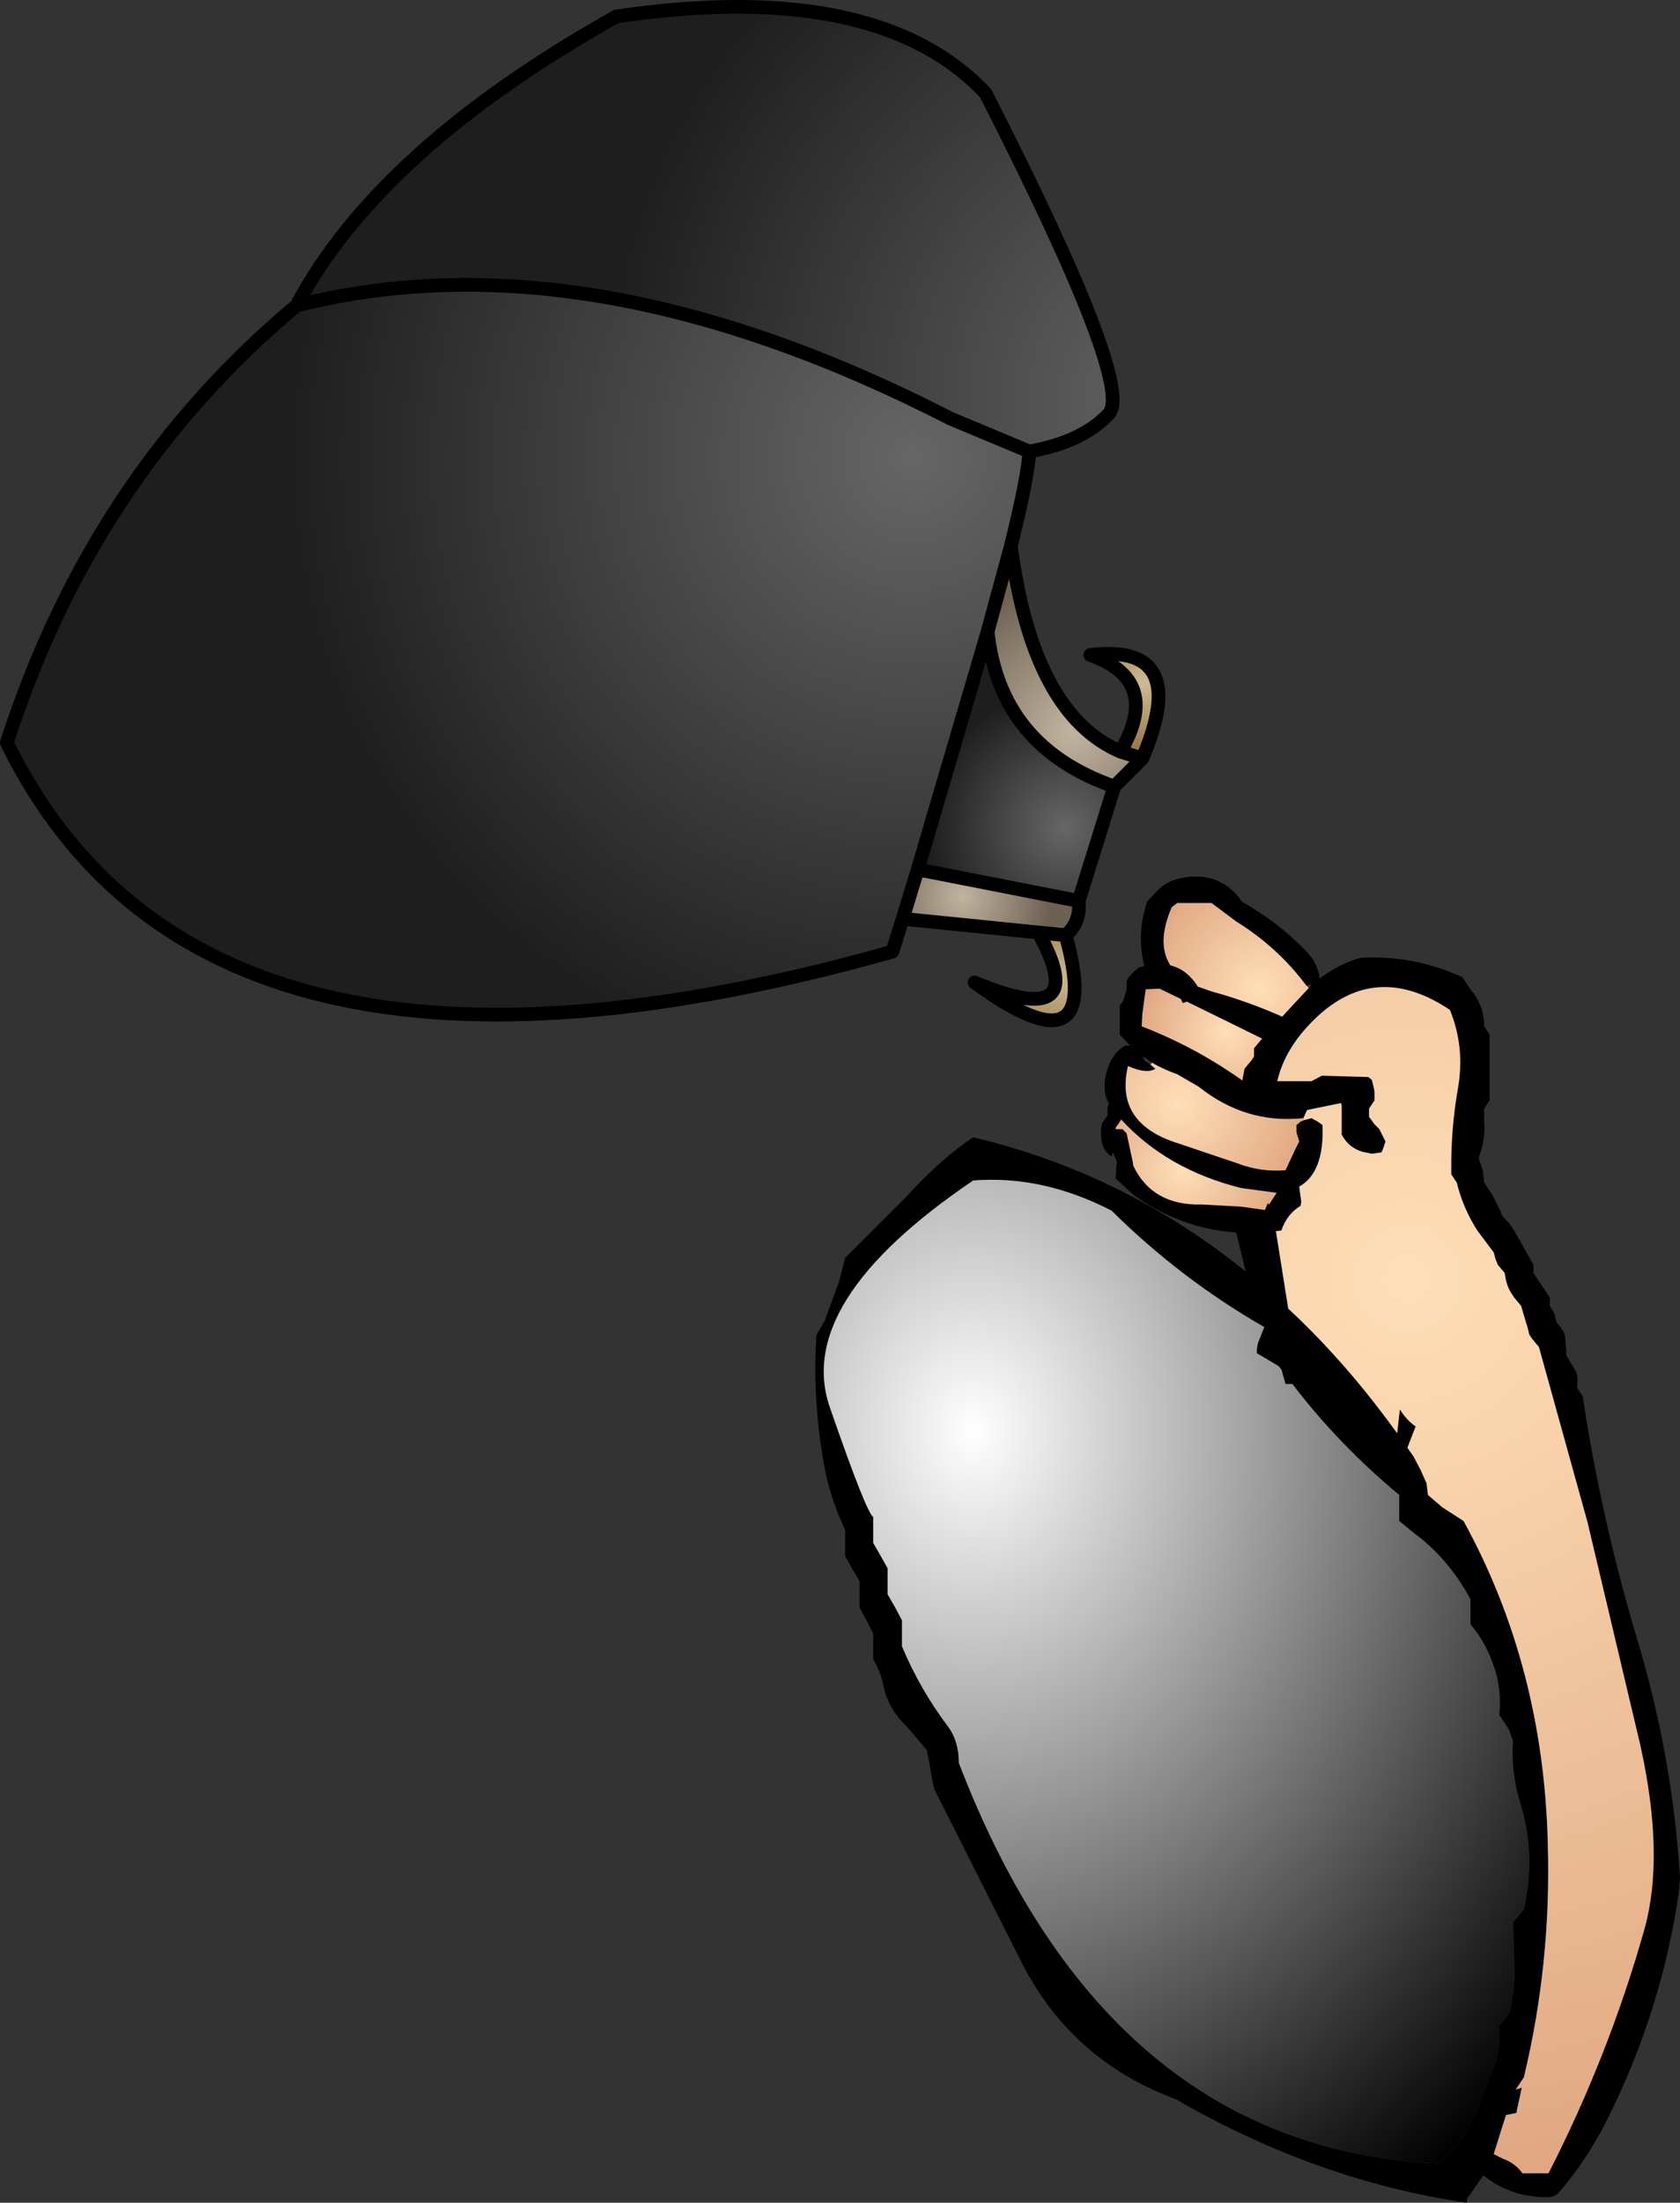 <?xml version="1.0" encoding="UTF-8" standalone="no"?>
<svg xmlns:xlink="http://www.w3.org/1999/xlink" height="160.75px" width="122.65px" xmlns="http://www.w3.org/2000/svg">
  <rect width="100%" height="100%" fill="#333333" stroke="none"/>
  <g transform="matrix(1.0, 0.0, 0.0, 1.0, 31.55, 152.55)">
    <path d="M64.8 -81.15 L65.3 -81.5 65.7 -81.75 Q66.8 -82.4 67.8 -82.65 71.35 -82.85 74.6 -81.5 L75.2 -81.25 75.6 -80.65 75.8 -80.35 Q76.7 -79.3 76.8 -77.95 L76.8 -77.65 77.0 -77.35 77.2 -77.05 77.2 -76.45 77.2 -75.55 77.2 -72.25 77.0 -71.95 76.8 -71.65 76.8 -71.05 76.8 -70.75 Q76.9 -69.7 76.6 -68.65 L76.4 -68.05 76.6 -67.45 76.7 -67.15 76.8 -66.25 77.2 -65.65 77.4 -65.35 78.0 -64.15 78.1 -63.85 78.65 -63.25 79.05 -62.65 80.4 -60.25 80.4 -59.95 80.4 -59.65 80.8 -59.05 81.0 -58.75 81.6 -57.85 81.6 -57.55 81.6 -57.25 81.95 -56.65 82.0 -56.35 82.1 -56.05 82.55 -55.45 82.7 -55.15 82.8 -53.95 82.8 -53.65 83.15 -53.05 83.3 -52.8 Q83.7 -52.25 83.6 -51.55 L83.6 -51.25 83.8 -50.95 84.0 -50.65 Q85.35 -41.7 87.95 -33.0 90.55 -24.4 91.1 -15.55 L91.05 -14.7 Q89.8 -5.75 85.6 2.5 84.25 5.1 82.35 7.35 82.0 7.8 81.4 7.8 78.7 7.8 76.75 6.2 L75.7 7.7 Q75.5 7.85 75.55 8.2 64.6 6.6 54.3 0.65 46.45 -2.25 42.8 -9.8 L36.65 -22.0 36.45 -22.95 36.3 -23.9 36.1 -24.85 34.65 -26.55 Q33.3 -27.85 32.95 -29.5 32.75 -30.55 32.2 -31.45 L32.2 -32.4 32.2 -33.35 31.7 -34.3 31.2 -35.25 31.2 -36.2 31.2 -37.15 30.65 -38.1 30.15 -39.0 30.15 -39.95 30.15 -40.9 Q29.05 -43.2 28.6 -45.7 27.85 -49.85 28.0 -54.15 L28.05 -55.1 28.65 -56.15 29.7 -59.0 30.15 -60.75 34.65 -65.25 Q37.15 -68.0 39.5 -69.55 50.5 -66.95 59.4 -59.75 L58.7 -62.6 Q54.6 -62.9 51.2 -65.35 L49.9 -66.55 49.95 -67.45 50.0 -67.75 49.7 -68.45 49.6 -68.15 Q48.7 -68.7 48.85 -70.25 L48.9 -70.55 49.1 -70.85 49.3 -71.15 49.3 -71.75 49.4 -72.0 Q48.9 -72.95 49.2 -74.15 49.55 -75.65 50.6 -76.25 L50.95 -76.25 50.8 -76.4 50.2 -77.05 50.2 -77.35 50.2 -78.25 50.2 -79.15 50.45 -79.5 50.7 -80.35 50.7 -80.95 50.85 -81.25 51.3 -81.7 51.6 -81.95 52.0 -82.05 Q51.4 -84.35 52.2 -86.75 L52.75 -87.35 Q53.55 -88.25 54.6 -88.45 57.3 -89.05 58.95 -87.0 L59.1 -86.75 Q61.7 -85.3 63.75 -83.2 64.65 -82.3 64.8 -81.15 M63.8 -80.65 Q61.7 -83.45 58.7 -85.3 L56.9 -86.65 54.4 -86.65 54.0 -86.35 Q52.85 -83.7 53.9 -82.1 54.95 -81.85 55.7 -80.85 L55.9 -80.55 56.9 -80.2 Q59.45 -79.5 61.85 -78.45 L62.05 -78.35 62.65 -79.0 64.0 -80.45 64.2 -80.7 63.8 -80.65 M63.65 -70.8 L64.2 -70.95 64.65 -70.7 65.0 -70.45 Q65.15 -67.0 63.3 -65.95 L63.45 -64.85 63.4 -64.55 Q62.4 -63.95 62.0 -62.75 L61.6 -62.7 62.5 -57.05 Q66.75 -53.1 70.45 -47.95 L70.65 -49.7 Q71.1 -48.95 71.8 -48.45 L71.2 -46.9 71.65 -46.25 72.15 -45.3 72.6 -44.3 72.7 -43.45 73.75 -42.55 75.3 -41.55 Q81.15 -30.9 81.45 -17.95 81.7 -9.25 79.7 -0.95 L79.1 -0.05 79.55 -0.2 79.15 1.65 78.4 1.8 78.35 1.95 77.5 4.65 77.8 4.8 78.2 5.0 Q79.05 5.3 79.6 6.05 L81.5 6.05 Q85.9 -2.55 88.5 -11.75 90.0 -17.1 88.2 -25.2 L84.35 -41.45 80.8 -54.25 80.3 -54.85 80.1 -55.15 79.95 -55.75 79.85 -56.05 79.5 -57.25 79.0 -57.85 78.8 -58.15 Q78.45 -58.7 78.35 -59.35 L78.3 -59.65 77.8 -60.25 77.65 -60.6 77.5 -61.15 76.3 -62.75 Q75.25 -64.4 74.8 -66.25 L74.6 -66.55 74.4 -66.85 Q74.35 -70.1 74.9 -73.2 75.4 -76.15 74.3 -78.85 68.85 -82.5 64.4 -78.15 62.25 -76.05 61.7 -73.65 L64.2 -73.65 64.95 -74.05 68.35 -73.95 68.6 -73.75 68.75 -73.15 68.8 -72.85 68.8 -72.25 68.6 -71.95 68.4 -71.65 68.4 -71.35 68.4 -71.05 68.8 -70.5 69.15 -70.15 69.6 -69.25 69.5 -68.95 69.4 -68.65 69.3 -68.45 68.6 -68.35 67.9 -68.5 Q66.9 -68.8 66.4 -69.75 L66.4 -70.35 66.4 -70.65 66.4 -71.85 66.4 -72.05 66.35 -72.05 63.9 -71.55 63.85 -71.5 63.7 -71.15 63.6 -70.95 Q59.4 -70.5 55.95 -73.25 L54.4 -74.15 Q53.4 -74.5 52.55 -75.0 L51.9 -75.45 52.0 -75.15 52.45 -74.85 52.8 -74.55 Q52.15 -74.15 50.8 -74.75 49.8 -70.55 54.5 -69.1 L58.8 -67.65 Q60.5 -67.0 62.3 -67.15 L63.0 -68.65 63.3 -69.25 63.1 -69.9 63.1 -70.45 63.4 -70.7 63.65 -70.8 M54.65 -79.65 L53.1 -80.4 52.1 -80.35 52.05 -80.05 51.85 -78.55 51.8 -77.65 Q55.7 -76.15 59.15 -73.7 L59.3 -74.55 59.8 -75.15 60.0 -75.45 60.0 -75.75 60.0 -76.05 60.5 -76.65 60.6 -76.75 55.1 -79.45 54.8 -79.35 54.65 -79.65 M51.2 -67.45 Q52.6 -64.55 56.2 -64.65 L59.0 -64.5 60.8 -64.25 61.0 -64.75 61.1 -64.65 61.65 -65.5 59.05 -65.85 Q53.65 -67.2 50.3 -70.85 L50.15 -70.6 49.9 -70.25 49.9 -70.1 49.9 -70.15 50.4 -70.15 50.7 -69.85 51.15 -67.75 51.2 -67.45 M60.35 -54.7 L60.75 -55.7 Q54.65 -59.2 49.6 -64.2 44.55 -66.8 39.5 -66.4 26.35 -57.5 29.05 -49.8 31.7 -42.15 32.2 -41.85 L32.2 -40.9 32.2 -39.95 32.75 -39.0 33.25 -38.1 33.25 -37.15 33.25 -36.2 33.8 -35.25 34.3 -34.3 34.3 -33.35 34.3 -32.4 Q35.65 -29.2 37.7 -26.5 38.45 -25.45 38.45 -23.9 49.25 4.2 73.45 5.35 75.75 3.45 76.8 0.05 L77.6 -1.9 77.85 -2.8 77.9 -3.75 77.9 -4.7 78.65 -5.65 Q79.1 -7.5 79.0 -9.45 L78.9 -12.25 79.7 -13.2 Q80.6 -17.2 79.45 -20.9 78.75 -23.1 78.9 -25.5 L78.6 -26.35 77.9 -27.4 Q78.1 -29.35 77.45 -31.1 76.85 -32.8 75.8 -34.0 L75.8 -34.95 75.8 -35.85 Q74.15 -38.85 71.7 -40.65 L70.6 -41.55 70.6 -42.5 70.6 -43.45 Q66.2 -47.1 62.8 -51.55 L62.3 -51.55 62.0 -52.6 61.8 -52.85 60.2 -53.8 Q60.2 -54.35 60.35 -54.7" fill="#000000" fill-rule="evenodd" stroke="none"/>
    <path d="M63.8 -80.65 L64.0 -80.45 62.65 -79.0 62.05 -78.35 61.85 -78.45 Q59.45 -79.5 56.9 -80.2 L55.9 -80.55 55.7 -80.85 Q54.95 -81.85 53.9 -82.1 52.85 -83.7 54.0 -86.35 L54.4 -86.65 56.9 -86.65 58.7 -85.3 Q61.7 -83.45 63.8 -80.65" fill="url(#gradient0)" fill-rule="evenodd" stroke="none"/>
    <path d="M66.4 -71.85 L66.4 -70.65 66.4 -70.35 66.4 -69.75 Q66.9 -68.8 67.9 -68.5 L68.6 -68.35 69.3 -68.45 69.4 -68.65 69.5 -68.95 69.6 -69.25 69.15 -70.15 68.8 -70.5 68.4 -71.05 68.4 -71.35 68.4 -71.65 68.6 -71.95 68.8 -72.25 68.8 -72.85 68.75 -73.15 68.6 -73.75 68.35 -73.95 64.95 -74.05 64.2 -73.65 61.7 -73.65 Q62.25 -76.05 64.4 -78.15 68.85 -82.5 74.3 -78.85 75.4 -76.15 74.9 -73.2 74.35 -70.1 74.4 -66.85 L74.6 -66.55 74.8 -66.25 Q75.25 -64.4 76.3 -62.75 L77.5 -61.15 77.65 -60.6 77.8 -60.25 78.3 -59.65 78.35 -59.35 Q78.45 -58.7 78.8 -58.15 L79.0 -57.85 79.5 -57.25 79.85 -56.05 79.95 -55.75 80.1 -55.15 80.3 -54.85 80.8 -54.25 84.35 -41.45 88.2 -25.2 Q90.0 -17.1 88.5 -11.75 85.9 -2.55 81.5 6.05 L79.6 6.05 Q79.05 5.3 78.2 5.0 L77.8 4.8 77.5 4.65 78.35 1.95 78.4 1.8 79.15 1.65 79.55 -0.2 79.1 -0.05 79.7 -0.95 Q81.7 -9.25 81.45 -17.95 81.15 -30.9 75.3 -41.55 L73.75 -42.55 72.7 -43.45 72.6 -44.3 72.15 -45.3 71.65 -46.25 71.2 -46.9 71.8 -48.45 Q71.1 -48.95 70.65 -49.7 L70.45 -47.95 Q66.75 -53.1 62.5 -57.05 L61.6 -62.7 62.0 -62.75 Q62.4 -63.95 63.4 -64.55 L63.45 -64.85 63.3 -65.95 Q65.15 -67.0 65.0 -70.45 L64.65 -70.7 64.2 -70.95 63.65 -70.8 63.6 -70.95 63.7 -71.15 63.85 -71.5 63.9 -71.55 66.35 -72.05 66.4 -71.85" fill="url(#gradient1)" fill-rule="evenodd" stroke="none"/>
    <path d="M54.65 -79.65 L54.8 -79.35 55.1 -79.45 60.6 -76.75 60.5 -76.65 60.0 -76.05 60.0 -75.75 60.0 -75.45 59.8 -75.15 59.3 -74.55 59.15 -73.7 Q55.7 -76.15 51.8 -77.65 L51.85 -78.55 52.05 -80.05 52.1 -80.35 53.1 -80.4 54.65 -79.65" fill="url(#gradient2)" fill-rule="evenodd" stroke="none"/>
    <path d="M63.6 -70.95 L63.65 -70.8 63.4 -70.7 63.1 -70.45 63.1 -69.9 63.3 -69.25 63.0 -68.65 62.3 -67.15 Q60.5 -67.0 58.8 -67.65 L54.5 -69.1 Q49.8 -70.55 50.8 -74.75 52.15 -74.15 52.8 -74.55 L52.45 -74.85 52.55 -75.0 Q53.4 -74.5 54.4 -74.15 L55.95 -73.25 Q59.4 -70.5 63.6 -70.95" fill="url(#gradient3)" fill-rule="evenodd" stroke="none"/>
    <path d="M51.2 -67.45 L51.15 -67.75 50.7 -69.85 50.4 -70.15 49.9 -70.15 49.9 -70.1 49.9 -70.25 50.15 -70.6 50.3 -70.85 Q53.65 -67.2 59.05 -65.85 L61.65 -65.5 61.1 -64.65 61.0 -64.75 60.8 -64.25 59.0 -64.5 56.2 -64.65 Q52.6 -64.55 51.2 -67.45" fill="url(#gradient4)" fill-rule="evenodd" stroke="none"/>
    <path d="M60.35 -54.7 Q60.2 -54.35 60.2 -53.8 L61.8 -52.85 62.0 -52.6 62.3 -51.55 62.8 -51.55 Q66.2 -47.1 70.6 -43.45 L70.6 -42.5 70.6 -41.55 71.7 -40.65 Q74.15 -38.85 75.8 -35.85 L75.8 -34.95 75.8 -34.0 Q76.85 -32.8 77.45 -31.1 78.1 -29.35 77.9 -27.4 L78.6 -26.35 78.9 -25.5 Q78.75 -23.1 79.45 -20.9 80.6 -17.2 79.7 -13.2 L78.9 -12.25 79.0 -9.45 Q79.1 -7.5 78.65 -5.65 L77.9 -4.7 77.9 -3.75 77.85 -2.8 77.6 -1.9 76.8 0.05 Q75.75 3.45 73.45 5.35 49.25 4.2 38.45 -23.9 38.45 -25.45 37.7 -26.5 35.65 -29.2 34.3 -32.4 L34.3 -33.35 34.3 -34.3 33.8 -35.25 33.25 -36.2 33.25 -37.15 33.25 -38.1 32.75 -39.0 32.2 -39.95 32.2 -40.9 32.2 -41.85 Q31.7 -42.15 29.05 -49.8 26.35 -57.5 39.5 -66.4 44.55 -66.8 49.6 -64.2 54.65 -59.2 60.75 -55.7 L60.35 -54.7" fill="url(#gradient5)" fill-rule="evenodd" stroke="none"/>
    <path d="M43.6 -119.6 L37.85 -122.0 Q11.35 -135.6 -9.9 -130.25 -3.85 -141.65 13.45 -151.35 32.5 -154.15 40.4 -145.75 51.3 -124.4 49.4 -122.35 47.5 -120.3 43.6 -119.6" fill="url(#gradient6)" fill-rule="evenodd" stroke="none"/>
    <path d="M42.25 -112.7 L40.55 -106.45 35.45 -89.1 34.35 -85.5 33.6 -83.1 Q-16.65 -68.95 -31.05 -98.35 -24.8 -117.8 -9.9 -130.25 11.35 -135.6 37.85 -122.0 L43.6 -119.6 Q43.5 -117.75 42.25 -112.7" fill="url(#gradient7)" fill-rule="evenodd" stroke="none"/>
    <path d="M40.55 -106.45 L42.25 -112.7 Q43.85 -100.45 50.25 -97.7 L51.85 -97.2 49.8 -95.15 Q41.45 -98.05 40.55 -106.45" fill="url(#gradient8)" fill-rule="evenodd" stroke="none"/>
    <path d="M35.45 -89.1 L40.55 -106.45 Q41.45 -98.05 49.8 -95.15 L47.2 -86.8 35.45 -89.1" fill="url(#gradient9)" fill-rule="evenodd" stroke="none"/>
    <path d="M34.35 -85.5 L35.45 -89.1 47.2 -86.8 Q47.35 -85.2 46.25 -84.3 L44.25 -84.5 34.35 -85.5" fill="url(#gradient10)" fill-rule="evenodd" stroke="none"/>
    <path d="M44.25 -84.5 L46.25 -84.3 Q49.1 -73.95 39.6 -80.85 48.25 -77.25 44.25 -84.5" fill="url(#gradient11)" fill-rule="evenodd" stroke="none"/>
    <path d="M51.85 -97.2 L50.25 -97.7 Q53.3 -102.9 48.05 -104.75 55.45 -105.65 51.85 -97.2" fill="url(#gradient12)" fill-rule="evenodd" stroke="none"/>
    <path d="M40.55 -106.45 L42.25 -112.7 Q43.5 -117.75 43.6 -119.6 L37.85 -122.0 Q11.35 -135.6 -9.9 -130.25 -24.8 -117.8 -31.05 -98.35 -16.65 -68.95 33.6 -83.1 L34.35 -85.5 35.45 -89.1 40.55 -106.45 Q41.45 -98.05 49.8 -95.15 L51.85 -97.2 50.25 -97.7 Q43.85 -100.45 42.25 -112.7 M-9.9 -130.25 Q-3.85 -141.65 13.45 -151.35 32.5 -154.15 40.4 -145.75 51.3 -124.4 49.4 -122.35 47.5 -120.3 43.6 -119.6 M47.2 -86.8 L49.8 -95.15 M44.25 -84.5 L46.25 -84.3 Q47.35 -85.2 47.2 -86.8 L35.45 -89.1 M34.35 -85.5 L44.25 -84.5 Q48.25 -77.25 39.6 -80.85 49.1 -73.95 46.25 -84.3 M51.85 -97.2 Q55.45 -105.65 48.05 -104.75 53.3 -102.9 50.25 -97.7" fill="none" stroke="#000000" stroke-linecap="round" stroke-linejoin="round" stroke-width="1.0"/>
  </g>
  <defs>
    <radialGradient cx="0" cy="0" gradientTransform="matrix(0.011, 0.0, 0.0, 0.011, 60.4, -80.4)" gradientUnits="userSpaceOnUse" id="gradient0" r="819.2" spreadMethod="pad">
      <stop offset="0.0" stop-color="#fedfb7"/>
      <stop offset="1.0" stop-color="#e0a781"/>
    </radialGradient>
    <radialGradient cx="0" cy="0" gradientTransform="matrix(0.081, 0.0, 0.0, 0.081, 71.2, -59.2)" gradientUnits="userSpaceOnUse" id="gradient1" r="819.2" spreadMethod="pad">
      <stop offset="0.0" stop-color="#fedfb7"/>
      <stop offset="1.0" stop-color="#e0a781"/>
    </radialGradient>
    <radialGradient cx="0" cy="0" gradientTransform="matrix(0.008, 0.0, 0.0, 0.008, 58.0, -77.2)" gradientUnits="userSpaceOnUse" id="gradient2" r="819.2" spreadMethod="pad">
      <stop offset="0.0" stop-color="#fedfb7"/>
      <stop offset="1.0" stop-color="#e0a781"/>
    </radialGradient>
    <radialGradient cx="0" cy="0" gradientTransform="matrix(0.012, 0.0, 0.0, 0.012, 54.4, -72.0)" gradientUnits="userSpaceOnUse" id="gradient3" r="819.2" spreadMethod="pad">
      <stop offset="0.0" stop-color="#fedfb7"/>
      <stop offset="1.0" stop-color="#e0a781"/>
    </radialGradient>
    <radialGradient cx="0" cy="0" gradientTransform="matrix(0.009, 0.0, 0.0, 0.009, 54.8, -67.2)" gradientUnits="userSpaceOnUse" id="gradient4" r="819.2" spreadMethod="pad">
      <stop offset="0.0" stop-color="#fedfb7"/>
      <stop offset="1.0" stop-color="#e0a781"/>
    </radialGradient>
    <radialGradient cx="0" cy="0" gradientTransform="matrix(0.068, 0.0, 0.0, 0.083, 39.5, -48.15)" gradientUnits="userSpaceOnUse" id="gradient5" r="819.2" spreadMethod="pad">
      <stop offset="0.0" stop-color="#ffffff"/>
      <stop offset="1.0" stop-color="#000000"/>
    </radialGradient>
    <radialGradient cx="0" cy="0" gradientTransform="matrix(0.081, 0.0, 0.0, 0.081, 55.7, -123.15)" gradientUnits="userSpaceOnUse" id="gradient6" r="819.2" spreadMethod="pad">
      <stop offset="0.0" stop-color="#666666"/>
      <stop offset="0.651" stop-color="#1e1e1e"/>
    </radialGradient>
    <radialGradient cx="0" cy="0" gradientTransform="matrix(0.086, 0.0, 0.0, 0.086, 35.2, -119.15)" gradientUnits="userSpaceOnUse" id="gradient7" r="819.2" spreadMethod="pad">
      <stop offset="0.0" stop-color="#666666"/>
      <stop offset="0.651" stop-color="#1e1e1e"/>
    </radialGradient>
    <radialGradient cx="0" cy="0" gradientTransform="matrix(0.017, 0.0, 0.0, 0.017, 46.7, -99.15)" gradientUnits="userSpaceOnUse" id="gradient8" r="819.2" spreadMethod="pad">
      <stop offset="0.0" stop-color="#c1b49f"/>
      <stop offset="0.788" stop-color="#6d6252"/>
    </radialGradient>
    <radialGradient cx="0" cy="0" gradientTransform="matrix(0.019, 0.0, 0.0, 0.019, 46.2, -92.15)" gradientUnits="userSpaceOnUse" id="gradient9" r="819.2" spreadMethod="pad">
      <stop offset="0.0" stop-color="#666666"/>
      <stop offset="0.651" stop-color="#1e1e1e"/>
    </radialGradient>
    <radialGradient cx="0" cy="0" gradientTransform="matrix(0.01, 0.0, 0.0, 0.01, 38.7, -87.15)" gradientUnits="userSpaceOnUse" id="gradient10" r="819.2" spreadMethod="pad">
      <stop offset="0.0" stop-color="#c1b49f"/>
      <stop offset="0.788" stop-color="#6d6252"/>
    </radialGradient>
    <radialGradient cx="0" cy="0" gradientTransform="matrix(0.007, 0.0, 0.0, 0.007, 45.7, -81.15)" gradientUnits="userSpaceOnUse" id="gradient11" r="819.2" spreadMethod="pad">
      <stop offset="0.0" stop-color="#cfbb92"/>
      <stop offset="1.0" stop-color="#8d6b3d"/>
    </radialGradient>
    <radialGradient cx="0" cy="0" gradientTransform="matrix(0.007, 0.0, 0.0, 0.007, 51.95, -102.65)" gradientUnits="userSpaceOnUse" id="gradient12" r="819.2" spreadMethod="pad">
      <stop offset="0.0" stop-color="#cfbb92"/>
      <stop offset="1.0" stop-color="#8d6b3d"/>
    </radialGradient>
  </defs>
</svg>
